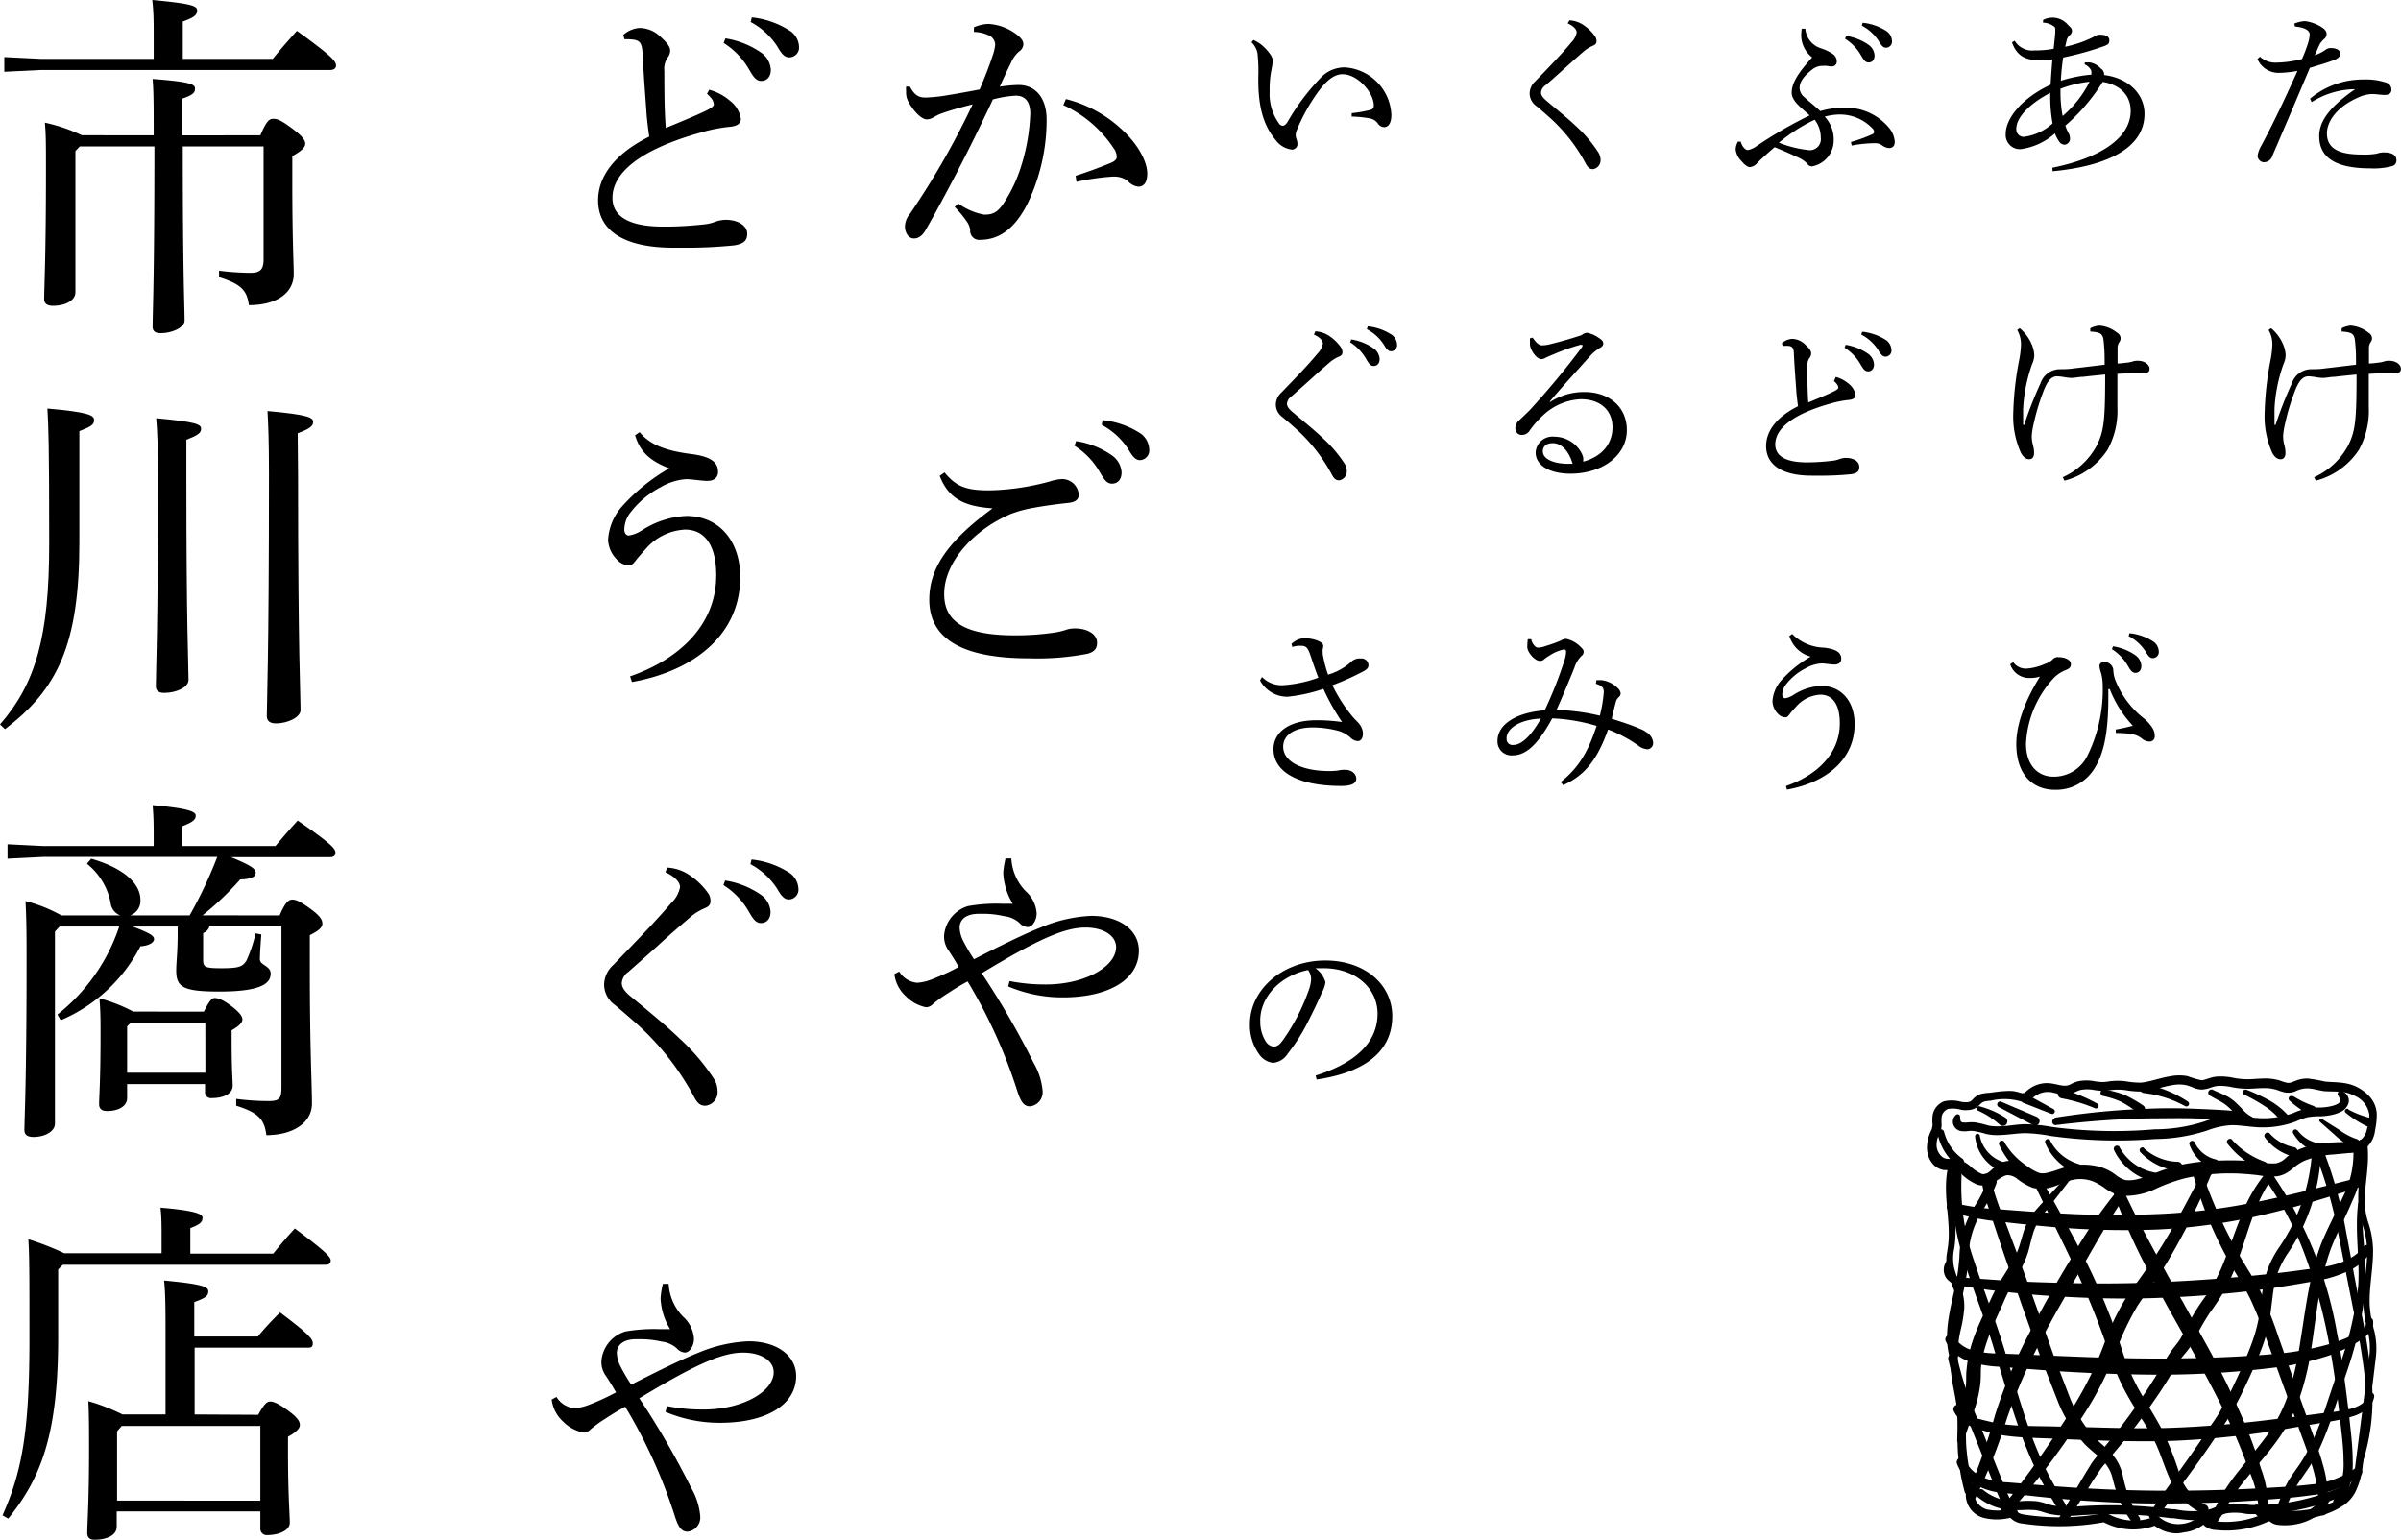 <svg xmlns="http://www.w3.org/2000/svg" width="267.44" height="171.55" viewBox="0 0 267.44 171.55"><title>sub_title_bk</title><g id="レイヤー_2" data-name="レイヤー 2"><g id="レイヤー_1-2" data-name="レイヤー 1"><path d="M258.93,120.5c1,.12,2.37,0,3.54.59a4.69,4.69,0,0,1,1.53,1.16,3.08,3.08,0,0,1,.74,1.85,8.6,8.6,0,0,1-.19,1.85,3.06,3.06,0,0,1-.89,1.85,3.45,3.45,0,0,1-2,.67l-1.72.16a10.74,10.74,0,0,0-3.15.66,4.94,4.94,0,0,0-1.28.8,6.53,6.53,0,0,1-.78.58,2.89,2.89,0,0,1-1.09.39,7,7,0,0,1-1.93-.09c-.56-.08-1.12-.13-1.68-.17a22.44,22.44,0,0,0-3.37,0,22.14,22.14,0,0,0-3.31.49,19.65,19.65,0,0,0-3.13,1.12,7.87,7.87,0,0,1-3.79.83,4.51,4.51,0,0,1-2-.87,6.83,6.83,0,0,0-1.28-.73,4,4,0,0,0-2.88,0c-.49.16-1,.41-1.65.61a3.85,3.85,0,0,1-2.19.1,6.55,6.55,0,0,1-1.74-1,1.77,1.77,0,0,0-1.07-.41c-.27,0-.61.19-1.15.56a3.49,3.49,0,0,1-1,.49,2,2,0,0,1-1.24,0,6,6,0,0,1-1.63-1.06,2.11,2.11,0,0,0-1.19-.57,7.12,7.12,0,0,1-.94,0,2.11,2.11,0,0,1-1.06-.54,2.77,2.77,0,0,1-.77-2,4.36,4.36,0,0,1,.47-1.86,1.66,1.66,0,0,0,.15-.66,5.09,5.09,0,0,1,0-.93,1.91,1.91,0,0,1,.4-1,2.07,2.07,0,0,1,.88-.66,3.83,3.83,0,0,1,1.93.06c.54.07,1,.08,1.24-.25a2.19,2.19,0,0,1,.86-.61,4.54,4.54,0,0,1,1-.15c.53-.06,1.14-.17,1.75-.19a5.24,5.24,0,0,1,.94,0,6.25,6.25,0,0,1,.89.22.81.81,0,0,0,.27,0,.26.26,0,0,0,.16-.08,4.17,4.17,0,0,1,.74-.57,3.36,3.36,0,0,1,1.93-.45c.67.06,1.22.27,1.69.28a1.28,1.28,0,0,0,.64-.13,4.61,4.61,0,0,1,.87-.36,4.76,4.76,0,0,1,1.9,0,6.74,6.74,0,0,0,.81.08,4.57,4.57,0,0,0,.8-.08,7.31,7.31,0,0,1,1.84,0,9.61,9.61,0,0,0,1.64.15c1-.08,2.13-.53,3.34-.72a5,5,0,0,1,1.91,0,10,10,0,0,0,1.53.45c.36,0,1-.34,1.64-.4a6.64,6.64,0,0,1,1.86.12,8.24,8.24,0,0,0,1.63.17c.55,0,1.12-.07,1.73-.08a5.63,5.63,0,0,1,1.89.23,6,6,0,0,0,.75.24,1.1,1.1,0,0,0,.59-.07c.24-.08.5-.21.85-.3a3.24,3.24,0,0,1,1-.09A17.61,17.61,0,0,1,258.93,120.5Zm-.15,1.06c-.65-.1-1.17-.27-1.67-.29a3,3,0,0,0-1.47.34,2.18,2.18,0,0,1-1.12.11,6.15,6.15,0,0,1-.9-.28,4.58,4.58,0,0,0-1.54-.2c-.55,0-1.13.07-1.74.07a9.26,9.26,0,0,1-1.81-.19A5.7,5.7,0,0,0,247,121a3.24,3.24,0,0,0-.74.18,3.39,3.39,0,0,1-1,.22,2.6,2.6,0,0,1-1-.23,4.87,4.87,0,0,0-.75-.26,4,4,0,0,0-1.54,0c-1.07.16-2.15.61-3.44.71a10.19,10.19,0,0,1-1.81-.16,6.35,6.35,0,0,0-1.61,0,5.43,5.43,0,0,1-.93.08,7.6,7.6,0,0,1-.92-.09,3.93,3.93,0,0,0-1.54,0,3.89,3.89,0,0,0-.73.31,2.23,2.23,0,0,1-1,.2c-.69,0-1.24-.26-1.72-.29a2.45,2.45,0,0,0-1.4.33,3.46,3.46,0,0,0-.63.49,1.18,1.18,0,0,1-.63.27,1.66,1.66,0,0,1-.59-.06,6.49,6.49,0,0,0-3.28-.06,4,4,0,0,0-.76.11,1.41,1.41,0,0,0-.52.4,2,2,0,0,1-.45.34,2,2,0,0,1-.55.17,3.15,3.15,0,0,1-1,0,3.3,3.3,0,0,0-1.49-.1,1.21,1.21,0,0,0-.48.38,1,1,0,0,0-.22.56,4.74,4.74,0,0,0,0,.8,2.46,2.46,0,0,1-.21,1,2.46,2.46,0,0,0-.34,1.47,1.75,1.75,0,0,0,.62,1.13c.33.24.51.24,1.26.22a3.3,3.3,0,0,1,1.9.85,4.36,4.36,0,0,0,1.25.83c.35.08.57,0,1-.38a9,9,0,0,1,.71-.6,2.48,2.48,0,0,1,1.14-.46,3.25,3.25,0,0,1,2.18.56,5.43,5.43,0,0,0,1.28.74c.66.25,1.65-.18,2.86-.57a7.21,7.21,0,0,1,3.94-.09,5.53,5.53,0,0,1,1.77.88,3,3,0,0,0,1.14.61,3.83,3.83,0,0,0,1.38-.12,11,11,0,0,0,1.53-.51,20.32,20.32,0,0,1,3.43-1.11,23.7,23.7,0,0,1,3.56-.41,31.88,31.88,0,0,1,3.56,0c.59,0,1.18.1,1.77.18a5.86,5.86,0,0,0,1.52.1,2.21,2.21,0,0,0,1.14-.65,5.92,5.92,0,0,1,1.66-1,10.82,10.82,0,0,1,3.63-.68c1.14-.1,2.48.09,3.06-.32a2.06,2.06,0,0,0,.64-1.19,5.31,5.31,0,0,0,.26-1.58,2.73,2.73,0,0,0-1.8-2.17C261.12,121.5,260.09,121.67,258.79,121.57Z"/><path d="M260.57,121.55a1.08,1.08,0,0,1,.91,1.63,1.64,1.64,0,0,1-.74.7,3.72,3.72,0,0,1-.78.29,6.79,6.79,0,0,1-1.54.21,7.48,7.48,0,0,0-1.35.1,7,7,0,0,0-1.28.45,10,10,0,0,1-1.46.44,10.57,10.57,0,0,1-3,.22c-1-.07-1.93-.24-2.82-.22a8.88,8.88,0,0,0-2.65.59,19.17,19.17,0,0,1-5.82.95,53.68,53.68,0,0,1-11.62-.34,17.69,17.69,0,0,0-2.78-.31c-.9,0-1.83.17-2.85.21a5.91,5.91,0,0,1-1.56-.12,10.74,10.74,0,0,0-1.36-.33,3,3,0,0,0-.62,0,2.94,2.94,0,0,1-.86,0,1.1,1.1,0,0,1-.84-.81,1,1,0,0,1,.33-1,.28.28,0,0,1,.45.23v.16a.62.62,0,0,0,.1.35.26.26,0,0,0,.18.11,2.4,2.4,0,0,0,.58,0,4,4,0,0,1,.82,0,11.17,11.17,0,0,1,1.44.34,4.89,4.89,0,0,0,1.3.09c.9,0,1.87-.23,2.9-.23a18.59,18.59,0,0,1,2.95.31,52.65,52.65,0,0,0,11.4.26,18.21,18.21,0,0,0,5.53-.87,9.9,9.9,0,0,1,3-.63c1,0,2,.17,2.92.24a9.52,9.52,0,0,0,2.72-.19,8.91,8.91,0,0,0,1.31-.38,7.78,7.78,0,0,1,1.44-.49,8.29,8.29,0,0,1,1.52-.11,5.67,5.67,0,0,0,1.31-.17c.42-.1.8-.28.87-.46s.05-.32-.15-.66l-.05-.09a.28.28,0,0,1,.09-.38Z"/><path d="M258.5,128.82a21.32,21.32,0,0,1-3.59,10.71,10.46,10.46,0,0,0-1.22,2.34,13.22,13.22,0,0,0-.55,2.61c-.12.91-.21,1.84-.38,2.8a17.51,17.51,0,0,1-.77,2.78c-.67,1.79-1.45,3.47-2.27,5.17-.42.84-.86,1.68-1.34,2.49s-1,1.56-1.56,2.35c-2.09,3.14-4.35,6.06-6.56,9.06a.5.5,0,0,1-.81-.59l3.23-4.55c1.1-1.51,2.14-3,3.17-4.56.5-.77,1.08-1.5,1.51-2.31s.88-1.61,1.28-2.43c.79-1.66,1.57-3.36,2.19-5.06a17.43,17.43,0,0,0,.73-2.59c.17-.88.26-1.79.39-2.73a14.36,14.36,0,0,1,.62-2.84,11.6,11.6,0,0,1,1.36-2.58,21.12,21.12,0,0,0,3.57-10.15.5.5,0,0,1,1,.06Z"/><path d="M253.33,131c-2.27,2.87-2.94,6.64-4.35,10.22a20.57,20.57,0,0,1-1.25,2.65,26.57,26.57,0,0,1-1.59,2.41,24.8,24.8,0,0,0-1.4,2.4c-.24.43-.42.79-.71,1.27s-.62.82-.9,1.17c-.51.64-1,1.54-1.48,2.32s-1,1.61-1.56,2.4c-1.07,1.58-2.2,3.12-3.42,4.6l-1.8,2.16c-.29.36-.61.71-.88,1.08l-.77,1.15-3,4.78a.5.5,0,0,1-.85-.52l2.89-4.89L233,163c.27-.4.6-.75.89-1.13l1.8-2.21c1.17-1.45,2.26-3,3.29-4.53q.77-1.17,1.5-2.37c.52-.8.89-1.61,1.54-2.46.3-.39.6-.74.81-1.08s.44-.81.66-1.21a25.45,25.45,0,0,1,1.43-2.51c.55-.81,1.11-1.52,1.55-2.3a19.15,19.15,0,0,0,1.19-2.46c.69-1.71,1.27-3.51,2-5.3a16.86,16.86,0,0,1,2.93-5,.5.5,0,0,1,.77.64Z"/><path d="M246.26,130.94a75,75,0,0,1-5,9.92c-1,1.59-2.08,3-3.11,4.54a29,29,0,0,0-2.33,4.85,40.11,40.11,0,0,1-2.35,5.09c-.91,1.64-1.95,3.18-3,4.71s-2.13,3-3.29,4.48q-.86,1.09-1.75,2.15l-.9,1.06-.46.53a1.13,1.13,0,0,1-.24.21.72.72,0,0,1-.56.1.59.59,0,0,1-.41-.8.64.64,0,0,1,.24-.31.54.54,0,0,1,.7.07.67.67,0,0,1,.09.13.5.5,0,1,1-.88.47.36.36,0,0,0,.07.09.44.44,0,0,0,.19.12.45.45,0,0,0,.4-.05.35.35,0,0,0,.14-.17.37.37,0,0,0,0-.27.45.45,0,0,0-.28-.27c-.31,0-.25.07-.22,0l.42-.53.84-1.08q.83-1.09,1.64-2.2c1.07-1.48,2.12-3,3.12-4.51s2-3.09,2.84-4.66a38.58,38.58,0,0,0,2.23-4.94,27.22,27.22,0,0,1,2.43-5.09c1.07-1.53,2.19-3,3.18-4.54,2-3,3.66-6.29,5.39-9.54a.5.5,0,0,1,.9.44Z"/><path d="M236.86,133.07c-1.79,2.58-3.32,5.33-4.91,8.08s-3.21,5.47-4.65,8.28a62.23,62.23,0,0,0-3.76,8.63A61.18,61.18,0,0,1,220,167a.5.5,0,0,1-.9-.45,69.49,69.49,0,0,0,3.13-8.91,55.75,55.75,0,0,1,3.7-8.9c1.46-2.85,3-5.63,4.67-8.36a53.38,53.38,0,0,1,5.42-7.93.5.5,0,0,1,.79.61Z"/><path d="M218,160.53a22,22,0,0,1,.63-4.1,17.08,17.08,0,0,0,.33-1.93c.09-.62,0-1.23.1-2,.27-3,1.65-5.51,2.79-7.95a18.94,18.94,0,0,1,1-1.88l1.09-1.74a9.81,9.81,0,0,0,.86-1.73c.22-.61.39-1.27.62-2a6.53,6.53,0,0,1,1-1.95c.45-.57.92-1.06,1.38-1.57l2.77-3a.24.24,0,0,1,.37.31l-2.51,3.25c-.42.54-.86,1.08-1.22,1.61a5.69,5.69,0,0,0-.79,1.71c-.19.62-.32,1.29-.53,2a11,11,0,0,1-.87,2l-1,1.79a17.51,17.51,0,0,0-.87,1.79c-1.12,2.5-2.34,4.94-2.51,7.48,0,.58,0,1.35-.13,2.08a13.57,13.57,0,0,1-.5,2.09c-.42,1.33-.92,2.56-1.32,3.86a.34.34,0,0,1-.66-.11Z"/><path d="M217.61,151.48a.5.5,0,0,1-.48-.37c-.58-2.25-.07-4.53.42-6.73.21-.93.43-1.9.55-2.83.06-.47.1-.95.15-1.42a11.06,11.06,0,0,1,1.87-6,13.35,13.35,0,0,0,1.26-2.59.5.5,0,1,1,1,.3A14.3,14.3,0,0,1,221,134.6a10.14,10.14,0,0,0-1.74,5.6c0,.49-.09,1-.15,1.47-.13,1-.35,2-.57,2.92-.49,2.18-1,4.25-.43,6.26a.5.5,0,0,1-.36.61Z"/><path d="M263.16,128.07a11.72,11.72,0,0,1-1.15,5.76c-.73,1.78-1.65,3.44-2.32,5.15-1.3,3.43-1.62,7.2-2.2,11a30.87,30.87,0,0,1-1.3,5.62,18.42,18.42,0,0,1-2.73,5.16c-1.15,1.55-2.44,2.94-3.59,4.4a22.82,22.82,0,0,0-1.59,2.25,17.17,17.17,0,0,1-1.53,2.49.5.5,0,0,1-.76-.66h0a17.72,17.72,0,0,0,1.33-2.38,20.7,20.7,0,0,1,1.61-2.42c1.17-1.52,2.43-2.92,3.52-4.42a17.11,17.11,0,0,0,2.49-4.84,36.12,36.12,0,0,0,1.24-5.41c.61-3.69,1-7.53,2.37-11.19.74-1.8,1.64-3.46,2.39-5.15a10.73,10.73,0,0,0,1.2-5.2h0a.5.5,0,0,1,1-.1Z"/><path d="M258.16,168.31c.38-3.2-1.1-6.29-2.19-9.44l-3.44-9.44a48.38,48.38,0,0,0-1.83-4.6c-.69-1.45-1.63-2.83-2.45-4.33a44.09,44.09,0,0,1-3.89-9.37.5.5,0,0,1,1-.3,51.73,51.73,0,0,0,4.06,9c.8,1.43,1.77,2.81,2.53,4.39a49.42,49.42,0,0,1,1.84,4.74l3.35,9.47c.54,1.58,1.16,3.13,1.61,4.8a12.77,12.77,0,0,1,.44,5.18.5.5,0,0,1-1-.13Z"/><path d="M253,130.66a44.59,44.59,0,0,1,7.3,17.78c.63,3.15,1,6.34,1.39,9.52.16,1.59.37,3.17.37,4.83a8.48,8.48,0,0,1-1.27,4.85.5.5,0,0,1-.82-.57,7.49,7.49,0,0,0,1.07-4.28c0-1.54-.23-3.13-.39-4.71-.36-3.16-.79-6.31-1.42-9.41a57.77,57.77,0,0,0-2.59-9.1,37,37,0,0,0-4.43-8.31.5.5,0,0,1,.81-.59Z"/><path d="M259,128.69a49.25,49.25,0,0,1,2.31,8.46l1.59,8.55a71.57,71.57,0,0,1,1.32,8.63,23.55,23.55,0,0,1-1.07,8.7.3.3,0,0,1-.58-.19,22.91,22.91,0,0,0,.94-8.47,71,71,0,0,0-1.4-8.52l-1.68-8.52a48.32,48.32,0,0,0-2.35-8.27.5.5,0,1,1,.93-.38Z"/><path d="M218.49,131a25,25,0,0,0,1.37,9.41c1,3.08,2.2,6.1,3.18,9.23s1.83,6.26,2.89,9.31a45.55,45.55,0,0,0,1.81,4.47c.67,1.46,1.53,2.82,2.34,4.22v0a.5.5,0,0,1-.86.5c-.83-1.41-1.71-2.8-2.41-4.3a46.62,46.62,0,0,1-1.87-4.56c-1.1-3.09-2-6.24-2.94-9.33s-2.18-6.1-3.15-9.25a26,26,0,0,1-1.37-9.8.5.5,0,0,1,1,.08Z"/><path d="M221.69,131.23a32,32,0,0,0,1.65,4.86c.61,1.64,1.24,3.28,1.83,4.93,1.21,3.29,2.37,6.59,3.54,9.89l1.86,4.86a14.5,14.5,0,0,0,2.61,4.26c.55.59,1.26,1.12,1.91,1.81a5.37,5.37,0,0,1,.87,1.19,6.34,6.34,0,0,1,.49,1.36,16.62,16.62,0,0,0,.69,2.46,10.84,10.84,0,0,0,1.17,2.21.5.5,0,0,1-.81.58,11.9,11.9,0,0,1-1.37-2.38,17.58,17.58,0,0,1-.82-2.56,4.2,4.2,0,0,0-1.13-2c-.56-.58-1.27-1.09-1.94-1.76a15.48,15.48,0,0,1-2.95-4.6l-1.93-4.94c-1.21-3.29-2.38-6.59-3.53-9.9-.59-1.65-1.14-3.31-1.7-5-.28-.83-.56-1.65-.82-2.5a13.52,13.52,0,0,1-.61-2.66.5.5,0,0,1,.45-.55A.51.51,0,0,1,221.69,131.23Z"/><path d="M227.57,131.76c1.72,3,3.38,6,4.89,9a71.59,71.59,0,0,1,3.88,9.57,24.27,24.27,0,0,0,1.94,4.58c.82,1.45,1.76,2.89,2.58,4.45a35.94,35.94,0,0,1,1.9,4.82,5.75,5.75,0,0,0,2.91,3.49h0a.5.5,0,0,1-.35.94,6.81,6.81,0,0,1-3.7-4c-.36-.81-.64-1.63-.94-2.41a17,17,0,0,0-1-2.24c-.8-1.45-1.79-2.84-2.65-4.37a25.8,25.8,0,0,1-2.1-4.82,88.83,88.83,0,0,0-3.78-9.42c-1.42-3.08-3-6.12-4.44-9.2a.5.5,0,0,1,.88-.47Z"/><path d="M236.07,131.62c1.38,3.08,2.95,6.07,4.58,9,.8,1.49,1.65,3,2.49,4.44l2.47,4.48a90.2,90.2,0,0,1,4.5,9.24q.5,1.19.93,2.41c.31.8.56,1.63.81,2.46a12.07,12.07,0,0,1,.74,5.25h0a.5.5,0,0,1-.56.44.51.51,0,0,1-.29-.14l-.67-.67a.5.5,0,1,1,.7-.71l.67.67-.85.3h0a11.67,11.67,0,0,0-1-4.74c-.57-1.58-1.16-3.15-1.86-4.68-1.38-3.07-3-6.06-4.6-9l-2.51-4.44c-.82-1.49-1.64-3-2.43-4.51a64.32,64.32,0,0,1-4.09-9.44.5.5,0,0,1,.93-.36Z"/><path d="M217.5,134a27.74,27.74,0,0,0,5.57.77c1.91.15,3.81.29,5.72.39a106.48,106.48,0,0,0,11.41.12,68.93,68.93,0,0,0,11.27-1.38c3.73-.74,7.43-1.73,11.15-2.65a.5.5,0,0,1,.27,1c-3.65,1.19-7.33,2.31-11.1,3.18A65,65,0,0,1,240.27,137a95.37,95.37,0,0,1-11.59-.28q-2.88-.25-5.75-.59a26,26,0,0,1-5.75-1.15.5.5,0,0,1,.31-.95Z"/><path d="M217.63,148.92a3.56,3.56,0,0,0,2.08,1.53,11,11,0,0,0,2.87.35l6.13.26c4.08.17,8.15.33,12.22.31s8.13-.14,12.18-.49a31.63,31.63,0,0,0,5.92-1,16.4,16.4,0,0,0,2.78-1,7.87,7.87,0,0,0,1.24-.72,1.12,1.12,0,0,0,.56-.93.36.36,0,0,1,.31-.4.37.37,0,0,1,.4.29,1.54,1.54,0,0,1-.16,1,2.7,2.7,0,0,1-.57.7,8.35,8.35,0,0,1-1.34.92,17.44,17.44,0,0,1-2.88,1.31,31.32,31.32,0,0,1-6.11,1.34,105.3,105.3,0,0,1-12.33.78c-4.12,0-8.22-.16-12.32-.43l-6.13-.47a12.13,12.13,0,0,1-3.18-.6,4.46,4.46,0,0,1-2.58-2.24.5.5,0,0,1,.89-.45Z"/><path d="M223.85,168.49a.5.5,0,0,1-.42-.23,14.14,14.14,0,0,1-1.15-2.39l-3-7.5a37.12,37.12,0,0,1-2.27-6.93.5.5,0,0,1,1-.19,36.41,36.41,0,0,0,2.22,6.75l3,7.5a13.41,13.41,0,0,0,1.06,2.23.5.5,0,0,1-.42.77Z"/><path d="M264.47,155.54a2.3,2.3,0,0,1-.89,1.5,4.89,4.89,0,0,1-1.45.75,20.27,20.27,0,0,1-3,.66c-2,.33-3.94.66-5.91,1a102.28,102.28,0,0,1-12,1.12c-4,.07-8-.08-12-.25-2-.11-4-.09-6-.38a13.7,13.7,0,0,1-1.53-.33c-.47-.13-1-.26-1.46-.42a6,6,0,0,1-1.48-.69,3.09,3.09,0,0,1-1.15-1.34.5.5,0,0,1,.91-.4,3,3,0,0,0,2.05,1.37c.45.13.93.23,1.42.35a12.45,12.45,0,0,0,1.4.24c1.9.21,3.92.17,5.9.23,4,.06,8,.27,11.91.16s7.9-.45,11.84-.94c2-.23,3.95-.48,5.92-.74a21.89,21.89,0,0,0,2.88-.46c.89-.24,1.75-.69,1.9-1.49a.36.36,0,0,1,.72.11Z"/><path d="M218.94,162.76a3.62,3.62,0,0,0,1.72,1.74,6.42,6.42,0,0,0,2.53.64c1.88.12,3.81.33,5.69.46,3.79.29,7.58.46,11.38.49s7.59-.06,11.39-.26c1.89-.11,3.81-.2,5.66-.42a9.92,9.92,0,0,0,5-1.8.5.5,0,0,1,.64.77,11,11,0,0,1-5.51,2.22c-1.94.28-3.83.4-5.74.55-3.82.28-7.65.38-11.48.37s-7.66-.24-11.47-.59c-1.92-.18-3.78-.42-5.7-.59s-4.23-1.11-5.06-3.23a.5.5,0,0,1,.93-.38Z"/><path d="M217.94,129.83a6.11,6.11,0,0,1-2.14-3.61.38.38,0,0,1,.73-.16,5.23,5.23,0,0,0,2,3,.5.5,0,1,1-.58.81Z"/><path d="M220.51,126.48a3.86,3.86,0,0,0,2.62,3,.5.5,0,0,1-.28,1l0,0h0a4.65,4.65,0,0,1-2.85-3.85.29.29,0,0,1,.26-.31A.29.29,0,0,1,220.51,126.48Z"/><path d="M223.24,127.24a8,8,0,0,0,2.12,2.38.5.5,0,0,1-.6.8l0,0a8.83,8.83,0,0,1-2.07-2.84.33.33,0,0,1,.59-.31Z"/><path d="M228.34,127.05a5.26,5.26,0,0,0,3.19,2.65.5.5,0,1,1-.27,1h0a6.06,6.06,0,0,1-3.44-3.34.31.31,0,0,1,.57-.26Z"/><path d="M236.07,127.79a5.6,5.6,0,0,0,3.91,2.85.5.5,0,1,1-.17,1h0a6.46,6.46,0,0,1-4.34-3.51.36.36,0,0,1,.64-.32Z"/><path d="M238.77,127.9a5.81,5.81,0,0,0,3.8,1.55.5.5,0,0,1,0,1h0a6.63,6.63,0,0,1-4.19-2.11.32.32,0,0,1,.45-.44Z"/><path d="M244.45,127.27a3.45,3.45,0,0,0,2.34,1.91.5.5,0,0,1-.22,1l-.05,0h0a4.26,4.26,0,0,1-2.64-2.65.31.31,0,0,1,.2-.4A.32.32,0,0,1,244.45,127.27Z"/><path d="M248.62,127a8.89,8.89,0,0,0,3.67,2.45.5.5,0,0,1-.33.94h0a9.73,9.73,0,0,1-3.83-2.94.34.34,0,0,1,.53-.44Z"/><path d="M252.82,126.3a4.89,4.89,0,0,0,2.7,1.52.5.5,0,0,1-.18,1h-.06a5.71,5.71,0,0,1-3-2.08.33.33,0,0,1,.07-.46A.33.33,0,0,1,252.82,126.3Z"/><path d="M255.9,125.92a3.84,3.84,0,0,0,2.5,1.5.5.5,0,1,1-.14,1h-.08a4.62,4.62,0,0,1-2.76-2.17.28.28,0,0,1,.47-.3Z"/><path d="M258.66,124.69l1.92,1.21a6.89,6.89,0,0,0,1.88,1,.5.5,0,0,1-.23,1l-.07,0h0a7.57,7.57,0,0,1-2-1.36L258.42,125a.2.2,0,0,1,.24-.33Z"/><path d="M261.58,123.63a11,11,0,0,0,2.68,1,.5.5,0,0,1-.24,1l-.08,0h0A11.75,11.75,0,0,1,261.3,124a.25.25,0,0,1,.28-.42Z"/><path d="M228.85,124.54a83.57,83.57,0,0,1,10.37-1c1.74-.08,3.48-.07,5.22,0s3.48.14,5.21.32a.5.5,0,0,1-.08,1c-1.72-.11-3.43-.2-5.15-.25s-3.44,0-5.16,0a102,102,0,0,0-10.3.75.38.38,0,0,1-.11-.74Z"/><path d="M220.51,123.27a10,10,0,0,1,2.85,1.25.5.5,0,1,1-.54.85l-.07-.05a9.24,9.24,0,0,0-2.42-1.57.26.26,0,0,1,.17-.49Z"/><path d="M222.86,122.74l4,1.7a.5.5,0,1,1-.39.92l0,0-3.82-2a.33.33,0,0,1,.29-.6Z"/><path d="M225.86,122l2.89,1.59a.29.29,0,0,1-.24.52l-3.07-1.2a.5.5,0,1,1,.36-.93Z"/><path d="M229.86,121.4a19,19,0,0,1,3.76,1.57.29.29,0,0,1-.25.52,18.2,18.2,0,0,0-3.74-1.12.5.5,0,1,1,.18-1Z"/><path d="M234.35,121.4a10.42,10.42,0,0,1,2.3.59,15.32,15.32,0,0,1,2.05,1.17.5.5,0,0,1-.52.86l0,0h0a14.71,14.71,0,0,0-1.85-1.23,9.71,9.71,0,0,0-2.09-.68.35.35,0,0,1-.26-.42A.35.35,0,0,1,234.35,121.4Z"/><path d="M238.94,120.8a13.14,13.14,0,0,1,4.75,1.93.3.3,0,0,1,.1.41.3.3,0,0,1-.39.11,12.34,12.34,0,0,0-4.59-1.46.5.5,0,1,1,.08-1h.05Z"/><path d="M246.45,121.41c.38.19.79.35,1.21.54a4.91,4.91,0,0,1,1.22.76,13.52,13.52,0,0,1,1,1,3.5,3.5,0,0,0,.93.72.5.5,0,0,1-.46.89h0a4.51,4.51,0,0,1-1.15-.94,12.78,12.78,0,0,0-.89-.94,5,5,0,0,0-1-.73c-.37-.21-.78-.41-1.18-.66a.34.34,0,0,1-.11-.47A.35.35,0,0,1,246.45,121.41Z"/><path d="M250.19,121.4a20.68,20.68,0,0,1,2.37,1.09,8.19,8.19,0,0,1,2.16,1.63.5.5,0,1,1-.74.67l0,0a7.33,7.33,0,0,0-1.8-1.59,20,20,0,0,0-2.19-1.23.29.29,0,0,1,.24-.54Z"/><path d="M255.39,122.1a10.33,10.33,0,0,0,2.26,1.11.5.5,0,0,1-.32,1l-.08,0a11.13,11.13,0,0,1-2.21-1.57.29.29,0,0,1,.35-.47Z"/><path d="M242.47,170.85A4.16,4.16,0,0,1,240,170a7.09,7.09,0,0,1-5.67-.39,27.77,27.77,0,0,1-9,.15,2.21,2.21,0,0,1-1.41-.65,6.12,6.12,0,0,1-3,0,2.66,2.66,0,0,1-1.92-3,.5.5,0,0,1,1,.27c-.21.75.5,1.55,1.26,1.79a5.91,5.91,0,0,0,2.9-.11.5.5,0,0,1,.58.35c0,.16.34.29.81.36a26.73,26.73,0,0,0,8.88-.18.51.51,0,0,1,.34.06,6,6,0,0,0,5.24.32.49.49,0,0,1,.53.09,3.21,3.21,0,0,0,2.52.73,3.25,3.25,0,0,0,2.15-1.11.93.93,0,0,1,.23-.28.5.5,0,0,1,.73.67l-.08.11a.35.35,0,0,0,.07.13,1.24,1.24,0,0,0,.66.2,10.24,10.24,0,0,0,6-1.18.5.5,0,0,1,.74.49.72.72,0,0,0,.26.09c1.7.21,3.91-.36,4.75-2.12a.5.5,0,1,1,.9.43c-1.06,2.21-3.75,2.94-5.78,2.68a1.58,1.58,0,0,1-.91-.43,11.24,11.24,0,0,1-6,1,2.06,2.06,0,0,1-1.23-.46l-.12-.13a4.41,4.41,0,0,1-2.18.86A4.82,4.82,0,0,1,242.47,170.85Z"/><path d="M244.51,169.38a18,18,0,0,1-2.39-.22l-.3,0a51.34,51.34,0,0,0-10.24-.32,11.87,11.87,0,0,1-3.23-.14c-.24-.06-.47-.13-.7-.2a5.3,5.3,0,0,0-.95-.24,11.57,11.57,0,0,0-1.58,0l-.39,0a6.47,6.47,0,0,1-4.43-1.46.5.5,0,0,1,.58-.81,5.55,5.55,0,0,0,3.79,1.27l.38,0a11.22,11.22,0,0,1,1.77,0,6.13,6.13,0,0,1,1.13.28c.21.07.41.13.63.18a11.05,11.05,0,0,0,2.94.12,52.27,52.27,0,0,1,10.44.32l.3,0a9.08,9.08,0,0,0,3.91,0c.21-.07.41-.15.61-.23a8.07,8.07,0,0,1,.86-.31,6.71,6.71,0,0,1,2.31,0c.31,0,.6.06.86.07a23.43,23.43,0,0,0,10-2.05.5.5,0,1,1,.38.93,24.47,24.47,0,0,1-10.36,2.13c-.28,0-.6,0-.93-.08a6,6,0,0,0-1.93,0,6.75,6.75,0,0,0-.75.27c-.22.09-.45.18-.67.25A6.33,6.33,0,0,1,244.51,169.38Z"/><path d="M218.89,166.41a22.58,22.58,0,0,1-.8-4.6c-.1-1.56,0-3.1-.1-4.57s-.56-3-.69-4.52a13.32,13.32,0,0,1,.3-4.67,13.89,13.89,0,0,0,.38-2.2,5.14,5.14,0,0,0-.33-2.11,19,19,0,0,1-.74-2.21,5.24,5.24,0,0,1-.11-1.23c0-.43.09-.78.14-1.17.5-2.95-.67-6,.07-9.21a.5.5,0,0,1,1,.22v0c-.9,2.77.18,5.92-.34,9a5,5,0,0,0,0,2.15,18.83,18.83,0,0,0,.73,2.12,5.89,5.89,0,0,1,.39,2.38,14.53,14.53,0,0,1-.38,2.32,12.5,12.5,0,0,0-.25,4.43c.14,1.51.54,2.93.73,4.52s0,3.1.17,4.58a21.62,21.62,0,0,0,.86,4.39.5.5,0,1,1-1,.29Z"/><path d="M263.68,127.37c.28,2.14-.21,4.14-.27,6.1a7.8,7.8,0,0,0,.42,2.86,10.28,10.28,0,0,1,.5,3.05c0,2.07-.45,4.05-.38,6a12.79,12.79,0,0,0,.51,2.89,8.47,8.47,0,0,1,.16,3.11l-1.45,12a8.5,8.5,0,0,1-.89,3,4.2,4.2,0,0,1-1.1,1.25,7.6,7.6,0,0,1-1.39.78,10.15,10.15,0,0,1-3,.82,7.23,7.23,0,0,1-3.22-.2.5.5,0,1,1,.32-.95h0a6.41,6.41,0,0,0,2.74.18,9.27,9.27,0,0,0,2.77-.7,4.06,4.06,0,0,0,2.14-1.64,7.38,7.38,0,0,0,.82-2.71l1.53-11.94a7.7,7.7,0,0,0-.13-2.87,13.46,13.46,0,0,1-.51-3c-.05-2.08.44-4.06.42-6a9.57,9.57,0,0,0-.5-2.87,13,13,0,0,1-.38-1.5,9.5,9.5,0,0,1-.11-1.57c0-2,.39-4.06,0-5.92h0a.5.5,0,0,1,1-.19Z"/><path d="M263.14,134.17c-.15,3.07.52,6.13.34,9.3a40.2,40.2,0,0,1-2,9.16L260,157.06a35.36,35.36,0,0,1-1.67,4.41,16.6,16.6,0,0,1-1.17,2.08c-.44.66-.9,1.28-1.29,1.91a11.94,11.94,0,0,0-1,2,5.46,5.46,0,0,1-.61,1.12,2.53,2.53,0,0,1-1.12.88h0a.5.5,0,1,1-.36-.93h0a2.43,2.43,0,0,0,1.17-1.46,12.86,12.86,0,0,1,1-2.16c.43-.69.9-1.31,1.32-1.94a17.19,17.19,0,0,0,1.13-2,34.48,34.48,0,0,0,1.68-4.27l1.48-4.41a39.51,39.51,0,0,0,2.11-8.95c.21-3-.41-6.15,0-9.29a.19.19,0,0,1,.37,0Z"/><path d="M217.41,140.87a.94.94,0,0,0,.08,1.05,1.53,1.53,0,0,0,1.1.43l3.05.22c2,.14,4.08.27,6.12.32,4.08.14,8.17.17,12.24,0s8.15-.45,12.21-.88c2-.2,4.06-.48,6.07-.76s3.93-.89,5-2.34h0a.5.5,0,0,1,.82.57,6,6,0,0,1-2.56,2.15,13.31,13.31,0,0,1-3.08,1c-2,.37-4.07.71-6.12,1-4.09.55-8.22.86-12.34,1s-8.26,0-12.38-.29c-2.06-.15-4.11-.37-6.16-.62l-3.07-.45a2.28,2.28,0,0,1-1.6-.86,1.66,1.66,0,0,1,0-1.85h0a.33.33,0,0,1,.55.35Z"/><path d="M255.55,2.64a3.53,3.53,0,0,1,1.2-.28,4.39,4.39,0,0,1,1.76.62c.5.28.64.56.64.82a.68.68,0,0,1-.24.52,2.62,2.62,0,0,0-.52.6c-.18.4-.32.72-.56,1.24a4.64,4.64,0,0,0,1.22-.62.89.89,0,0,1,.6-.18c.6,0,1,.22,1,.6s-.18.56-.9.82-1.4.46-2.46.78c-1.56,3.68-2.86,6.76-4.16,9.76a1,1,0,0,1-1,.76.74.74,0,0,1-.66-.74,3.17,3.17,0,0,1,.44-1.16c1.4-2.62,2.68-5.34,4-8.28a11.9,11.9,0,0,1-2.16.22,2.56,2.56,0,0,1-2.3-1.54l.28-.26a2.53,2.53,0,0,0,1.8.66,12.28,12.28,0,0,0,2.88-.4,15.71,15.71,0,0,0,.66-1.72,4.14,4.14,0,0,0,.2-1c0-.5-.6-.8-1.64-.9ZM257.31,11a9.16,9.16,0,0,1,6-2.14,7,7,0,0,1,2.46.34.8.8,0,0,1,.6.82c0,.36-.26.56-.76.56-.34,0-1-.1-1.36-.1a3.72,3.72,0,0,0-1.56.38c-2.32,1-3.5,2.62-3.5,4,0,1.7,1.34,2.36,3.88,2.36a7.79,7.79,0,0,0,1.66-.1,2.73,2.73,0,0,1,.74-.14c1.08,0,1.46.36,1.46.88a.64.64,0,0,1-.44.64,7.87,7.87,0,0,1-2.46.26c-4,0-5.7-1.28-5.7-3.6,0-1.6,1.08-3.2,4-5.22a9.14,9.14,0,0,0-4.84,1.44Z"/><path d="M257.77,53.17a8,8,0,0,0,3.88-3.72c.7-1.52.84-2.64.84-7.72-.82.08-1.64.16-2.48.26-.46,0-.9.12-1.28.12a6.28,6.28,0,0,1-.86-.1,6,6,0,0,0-.72-.08c-.52,0-.94.3-1.38,1.28a24,24,0,0,0-1.22,3.9,8.39,8.39,0,0,0-.24,1.46,4,4,0,0,0,.16,1.12,3.07,3.07,0,0,1,.1.78c0,.44-.2.7-.54.7s-.64-.2-.92-.7a9.85,9.85,0,0,1-.86-4.44,35.11,35.11,0,0,1,.66-5.92,10.41,10.41,0,0,0,.2-1.68,3.15,3.15,0,0,0-.42-1.66l.28-.2a4.71,4.71,0,0,1,1.3,1.72,3.43,3.43,0,0,1,.32,1.24,2.33,2.33,0,0,1-.18.9,7.58,7.58,0,0,0-.28.8,17.27,17.27,0,0,0-.78,4.32V46c0,.44,0,.92,0,1.34l.12,0a43.34,43.34,0,0,1,1.82-4.64,2.29,2.29,0,0,1,2.08-1.56c.52,0,1,0,1.66-.1,1.12-.12,2.18-.26,3.4-.4,0-.78,0-1.36-.06-2.08s-.08-1-.26-1.24-.6-.34-1.28-.38v-.36a2.66,2.66,0,0,1,1-.3,3.65,3.65,0,0,1,2,.8.72.72,0,0,1,.38.62.74.74,0,0,1-.16.44,1.17,1.17,0,0,0-.18.58c0,.56,0,1.2,0,1.78.36,0,.76-.06,1.1-.1a3,3,0,0,0,.58-.12,1.66,1.66,0,0,1,.62-.08c.64,0,1.26.38,1.26.9,0,.36-.18.5-1,.5h-.58c-.48,0-1.16,0-2,.06,0,1.42,0,2.4,0,3.7a9,9,0,0,1-1.1,4.76,8.22,8.22,0,0,1-4.8,3.44Z"/><path d="M228.61,18.69c5.4-1.1,8.72-3.34,8.72-6.34,0-1.78-1.26-2.94-3.12-3.22A21.21,21.21,0,0,1,230.05,14a4.94,4.94,0,0,0,.42.94,1.3,1.3,0,0,1,.1.5.65.65,0,0,1-.6.68.71.71,0,0,1-.6-.34,3.93,3.93,0,0,1-.48-.92,7.15,7.15,0,0,1-3.8,1.76,1.58,1.58,0,0,1-1.68-1.7c0-1.8,1.92-4.06,5-5.48.06-1.1.12-1.82.2-2.82a12,12,0,0,1-1.34.1c-1.48,0-2.58-.34-3.16-2l.3-.18a2.26,2.26,0,0,0,2.18,1.08h.24a11.64,11.64,0,0,0,1.92-.18c.08-.78.14-1.26.18-1.82V3.41c0-.26,0-.38-.18-.48a2,2,0,0,0-1.18-.4v-.3a2.25,2.25,0,0,1,2.82.6c.34.28.4.44.4.62a.62.62,0,0,1-.26.48,1.1,1.1,0,0,0-.32.52l-.18.76a12.7,12.7,0,0,0,3.22-1.12,1.07,1.07,0,0,1,.7-.22c.66,0,1,.24,1,.6s-.1.48-.5.64a34.1,34.1,0,0,1-4.64,1.3A26.08,26.08,0,0,0,229.55,9a15.69,15.69,0,0,1,3.4-.68,1.8,1.8,0,0,0,0-.28.47.47,0,0,0-.1-.32,1.35,1.35,0,0,0-.64-.54l0-.22h.18a2.44,2.44,0,0,1,.42,0,2.28,2.28,0,0,1,1.22.7.73.73,0,0,1,.34.58v.12c2.82.36,4.5,2.2,4.5,4.32,0,4.12-4.82,5.9-10.24,6.4Zm-.24-8v-.34c-2.48,1.3-3.78,2.82-3.78,4a.83.83,0,0,0,.82.9,5.78,5.78,0,0,0,3.22-1.5A16.79,16.79,0,0,1,228.37,10.71Zm1.14-.82c0,.2,0,.4,0,.58a14.13,14.13,0,0,0,.24,2.48,12.22,12.22,0,0,0,3-3.82A12.36,12.36,0,0,0,229.51,9.89Z"/><path d="M229.77,53.17a8,8,0,0,0,3.88-3.72c.7-1.52.84-2.64.84-7.72-.82.08-1.64.16-2.48.26-.46,0-.9.12-1.28.12a6.28,6.28,0,0,1-.86-.1,6,6,0,0,0-.72-.08c-.52,0-.94.3-1.38,1.28a24,24,0,0,0-1.22,3.9,8.39,8.39,0,0,0-.24,1.46,4,4,0,0,0,.16,1.12,3.07,3.07,0,0,1,.1.78c0,.44-.2.7-.54.7s-.64-.2-.92-.7a9.85,9.85,0,0,1-.86-4.44,35.11,35.11,0,0,1,.66-5.92,10.41,10.41,0,0,0,.2-1.68,3.15,3.15,0,0,0-.42-1.66l.28-.2a4.71,4.71,0,0,1,1.3,1.72,3.43,3.43,0,0,1,.32,1.24,2.33,2.33,0,0,1-.18.9,7.58,7.58,0,0,0-.28.8,17.27,17.27,0,0,0-.78,4.32V46c0,.44,0,.92,0,1.34l.12,0a43.34,43.34,0,0,1,1.82-4.64,2.29,2.29,0,0,1,2.08-1.56c.52,0,1,0,1.66-.1,1.12-.12,2.18-.26,3.4-.4,0-.78,0-1.36-.06-2.08s-.08-1-.26-1.24-.6-.34-1.28-.38v-.36a2.66,2.66,0,0,1,1-.3,3.65,3.65,0,0,1,2,.8.72.72,0,0,1,.38.62.74.74,0,0,1-.16.44,1.17,1.17,0,0,0-.18.58c0,.56,0,1.2,0,1.78.36,0,.76-.06,1.1-.1a3,3,0,0,0,.58-.12,1.66,1.66,0,0,1,.62-.08c.64,0,1.26.38,1.26.9,0,.36-.18.5-1,.5h-.58c-.48,0-1.16,0-2,.06,0,1.42,0,2.4,0,3.7a9,9,0,0,1-1.1,4.76,8.22,8.22,0,0,1-4.8,3.44Z"/><path d="M234.84,76.79v.9c0,4.06-.52,6.42-1.68,8.14A5,5,0,0,1,228.91,88c-2.62,0-4.32-1.84-4.32-5.1,0-2,.8-4.56,2.64-7.52a3.52,3.52,0,0,1-1,.16h-.14A2.2,2.2,0,0,1,223.91,74l.34-.22a1.71,1.71,0,0,0,1.44.72,6.15,6.15,0,0,0,2.08-.52,2.14,2.14,0,0,0,.92-.56.73.73,0,0,1,.58-.2c.82,0,1.4.34,1.4.76s-.22.54-.72.74a3.77,3.77,0,0,0-1.28.92,11.59,11.59,0,0,0-3,7.22c0,2.4,1.32,3.68,3.08,3.68a4.17,4.17,0,0,0,3.8-2.42,16.63,16.63,0,0,0,1.66-7.92,4.82,4.82,0,0,0-.22-1.34,3,3,0,0,1-.14-.66c0-.24.2-.44.54-.44a1,1,0,0,1,1,.82,3.94,3.94,0,0,0,.18,1.06,10.08,10.08,0,0,0,3.1,4.3,4.47,4.47,0,0,1,1.1,1.2,1.61,1.61,0,0,1,.24.9.55.55,0,0,1-.54.58,1.29,1.29,0,0,1-.88-.32c-.56-.44-1.06-.6-2.92-.64l0-.38a19.39,19.39,0,0,0,1.9-.42,12.67,12.67,0,0,1-2.58-4.1Zm.52-4.78a6,6,0,0,1,2.5,1,1.56,1.56,0,0,1,.66,1.18c0,.5-.28.78-.66.78s-.56-.3-.9-.88a5.3,5.3,0,0,0-1.72-1.76Zm1.84-1.46a6,6,0,0,1,2.54.86,1.41,1.41,0,0,1,.72,1.16.68.68,0,0,1-.66.76c-.24,0-.46-.12-.8-.72a5,5,0,0,0-1.9-1.74Z"/><path d="M201.09,3.2a2.49,2.49,0,0,0,1.72,2.18,5.07,5.07,0,0,1,1.4.68,1,1,0,0,1,.38.78.53.53,0,0,1-.52.56,2.52,2.52,0,0,1-.56-.06,3.67,3.67,0,0,0-.46,0h-.16a1.8,1.8,0,0,0-1,.38c-1.06.82-1.44,1.46-1.44,2.1a1.37,1.37,0,0,0,.52,1c.6.56,1.2,1,1.78,1.56a9.42,9.42,0,0,1,2.62-.38,6.24,6.24,0,0,1,5.12,2.34,2.69,2.69,0,0,1,.56,1.46c0,.42-.2.7-.64.7a1.47,1.47,0,0,1-.74-.28,1.31,1.31,0,0,0-.88-.26h-.16a14.26,14.26,0,0,0-2.38.26l-.08-.4a15.79,15.79,0,0,0,2.42-.88.29.29,0,0,0,.16-.26.48.48,0,0,0-.12-.3,5,5,0,0,0-3.6-1.62,6.31,6.31,0,0,0-1.78.24,3.7,3.7,0,0,1,1,2.64,2.94,2.94,0,0,1-2.42,2.9.69.69,0,0,1-.56-.34,3.36,3.36,0,0,0-1.08-.7c-.9-.42-1.68-.76-2.52-1.1-1,.86-1.6,1.42-1.94,1.76a1.16,1.16,0,0,1-.82.46c-.26,0-.58-.26-.9-.64a2.18,2.18,0,0,1-.68-1.32,1.78,1.78,0,0,1,.26-.88h.3c.2.64.54.94.8.94a2.41,2.41,0,0,0,1-.46,47.55,47.55,0,0,1,5.88-3.4c-.28-.26-.52-.46-.92-.82s-1.08-1-1.08-1.7c0-1.12.76-2.26,2.28-3.94A3.16,3.16,0,0,1,200.63,4a5.6,5.6,0,0,1,.06-.8Zm-2.94,12.7a12.35,12.35,0,0,0,3.46.84,1.23,1.23,0,0,0,1.2-1.4,3.26,3.26,0,0,0-.68-2A18.48,18.48,0,0,0,198.15,15.9ZM205.64,4a6,6,0,0,1,2.5,1,1.56,1.56,0,0,1,.66,1.18c0,.5-.28.78-.66.78s-.56-.3-.9-.88a5.32,5.32,0,0,0-1.72-1.76Zm1.84-1.46a6,6,0,0,1,2.54.86,1.41,1.41,0,0,1,.72,1.16.68.68,0,0,1-.66.76c-.24,0-.46-.12-.8-.72a5,5,0,0,0-1.9-1.74Z"/><path d="M204.48,42a3.72,3.72,0,0,1,1.44.76,2,2,0,0,1,.76,1.24c0,.3-.18.5-.72.56a11.25,11.25,0,0,0-2.12.42c-4.2,1.18-6.1,2.8-6.1,4.54,0,1.32,1.2,2,3.54,2a25,25,0,0,0,2.82-.18,2.92,2.92,0,0,0,.82-.2,2.38,2.38,0,0,1,.66-.12c1,0,1.52.46,1.52,1s-.26.72-.92.82a32.75,32.75,0,0,1-3.68.16h-.7c-3.3,0-5.08-1.2-5.08-3.3,0-1.64,1.12-3.22,3.56-4.44-.06-.36-.12-.88-.18-1.46-.06-1-.18-2.32-.28-4.26,0-.8-.2-.94-.58-1a3.8,3.8,0,0,0-.48,0h-.2l-.08-.3a1.88,1.88,0,0,1,1.14-.48,2.1,2.1,0,0,1,1.46.64c.54.48.66.74.66,1a.83.83,0,0,1-.2.5,1.43,1.43,0,0,0-.22.94c0,1.24,0,2.7.1,4,1.12-.46,2-.82,2.66-1.14.46-.22.68-.36.68-.5a.74.74,0,0,0-.14-.38,2.56,2.56,0,0,0-.34-.36Zm1.1-3.58a6,6,0,0,1,2.5,1,1.56,1.56,0,0,1,.66,1.18c0,.5-.28.78-.66.78s-.56-.3-.9-.88a5.31,5.31,0,0,0-1.72-1.76Zm1.84-1.46a6,6,0,0,1,2.54.86,1.41,1.41,0,0,1,.72,1.16.68.68,0,0,1-.66.76c-.24,0-.46-.12-.8-.72a5,5,0,0,0-1.9-1.74Z"/><path d="M198.93,87.58c3.36-1.16,6-3.54,6-7,0-2.2-.88-3.18-2.16-3.18a3.86,3.86,0,0,0-2.66,1.28c-.32.36-.56.6-.76.88s-.3.36-.48.36a1.18,1.18,0,0,1-.84-.4,2.08,2.08,0,0,1-.6-1.36,3.86,3.86,0,0,1,.9-2.26,13.19,13.19,0,0,1,3.36-2.74,3.37,3.37,0,0,1-2.38-2.3l.32-.22a5.15,5.15,0,0,0,3.54,1.52c1.32.16,1.92.52,1.92,1.24,0,.4-.28.64-.74.64s-1-.12-1.5-.12a4.06,4.06,0,0,0-1.76.56A6.36,6.36,0,0,0,199,76.18a2,2,0,0,0-.48,1.2c0,.26.14.42.32.42a2.39,2.39,0,0,0,.94-.38,6.21,6.21,0,0,1,3.06-1c2.26,0,3.74,1.72,3.74,4.26,0,4-3.24,6.54-7.54,7.3Z"/><path d="M174.81,2.27a3.06,3.06,0,0,1,1.7.62,4.77,4.77,0,0,1,1.18,1.2.94.94,0,0,1,.14.5c0,.26-.12.4-.48.54a4.23,4.23,0,0,0-.8.48c-.82.7-1.46,1.28-2.26,2S172.75,9,172.11,9.53a1.06,1.06,0,0,0-.46.78c0,.32.22.6.7,1,1.18,1,2.36,1.94,3.36,2.9A14.57,14.57,0,0,1,178,16.93a1.55,1.55,0,0,1,.28.86,1,1,0,0,1-.84,1.06c-.32,0-.54-.12-.8-.6a18.63,18.63,0,0,0-3.86-5c-.58-.52-1.12-1-1.66-1.44a1.76,1.76,0,0,1-.74-1.38,1.87,1.87,0,0,1,.64-1.38c1.46-1.52,2.92-3,4-4.32a2.06,2.06,0,0,0,.6-1.12c0-.26-.24-.66-1-1Z"/><path d="M172.65,44.8a6.94,6.94,0,0,1,3.84-1.12c2.76,0,4.72,1.68,4.72,4.24,0,2.78-2.64,4.84-6.26,4.86-2.28,0-3.9-.88-3.9-2.38a1.88,1.88,0,0,1,2.1-1.74,3.45,3.45,0,0,1,3,1.8,2.26,2.26,0,0,1,.2.54,1.25,1.25,0,0,1,0,.26.56.56,0,0,1,0,.18c2.18-.6,3.26-2.06,3.26-3.84s-1.24-3.12-3.54-3.12a6.56,6.56,0,0,0-4.26,1.86A10.17,10.17,0,0,0,170.37,48a1,1,0,0,1-.86.46.7.7,0,0,1-.72-.72,1.16,1.16,0,0,1,.44-.92c.32-.3.78-.74,1.18-1.14a88.32,88.32,0,0,0,5.8-7,.32.32,0,0,0,.06-.16c0-.06,0-.1-.12-.1l-.12,0A22.84,22.84,0,0,0,173,39.5c-.46.18-.66.28-.8.34a1,1,0,0,1-.52.18c-.5,0-1.18-.94-1.26-1.56a2.89,2.89,0,0,1,0-.4,2.11,2.11,0,0,1,0-.36l.3-.08c.4.62.76.86,1,.86a4,4,0,0,0,1-.14c1.12-.28,2.2-.58,3.46-1a1,1,0,0,1,.62-.26,3.37,3.37,0,0,1,1.24.54c.38.24.54.4.54.64s-.1.34-.42.54a4.5,4.5,0,0,0-1,.82c-1.66,1.86-3,3.3-4.54,5.12Zm.3,4.58c-.66,0-1.1.32-1.1.92,0,.8,1.1,1.38,2.88,1.38l.44,0C174.79,50.36,174,49.4,173,49.38Z"/><path d="M177.82,75.78c.2,0,.4,0,.54,0a3,3,0,0,1,1.82.88.89.89,0,0,1,.34.62.58.58,0,0,1-.22.4,1.11,1.11,0,0,0-.34.62c-.14.5-.28,1.12-.44,1.78,1,.32,2.12.68,2.72.94l.72.3a3.09,3.09,0,0,1,.42.26,1.49,1.49,0,0,1,.76,1.2.7.7,0,0,1-.56.7h-.06a1.8,1.8,0,0,1-1-.38,14.88,14.88,0,0,0-3.4-1.82c-1.18,3.3-2.54,5.1-5,6.2l-.28-.34c1.9-1.52,3-3.2,4-6.26a20,20,0,0,0-4.94-.84c-1.6,2.92-2.92,4.12-4.4,4.12a1.55,1.55,0,0,1-1.7-1.6c0-1.74,1.86-3.14,5.26-3.42a45.12,45.12,0,0,0,2.2-5.56,3.56,3.56,0,0,0,.18-.94c0-.2-.06-.28-.24-.28a4.6,4.6,0,0,0-1.66.72,2.62,2.62,0,0,0-.54.38.69.69,0,0,1-.48.18c-.54,0-1.36-.9-1.4-1.52a5.34,5.34,0,0,1,.06-.9l.38,0a1.45,1.45,0,0,0,.36.72.58.58,0,0,0,.4.22,2.59,2.59,0,0,0,.84-.18,16.52,16.52,0,0,0,1.64-.58,1.33,1.33,0,0,1,.66-.22,3.23,3.23,0,0,1,1.62.92c.26.24.32.38.32.52a.59.59,0,0,1-.26.48,3.11,3.11,0,0,0-.76,1.26c-.68,1.7-1.32,3.2-2,4.74a23.7,23.7,0,0,1,4.82.64,14.73,14.73,0,0,0,.44-2.64c0-.52-.24-.7-.88-.92Zm-10,6.5a.65.65,0,0,0,.74.72c.84,0,1.88-.82,3.08-2.94C169.19,80.18,167.81,81.2,167.81,82.28Z"/><path d="M150.56,12.61a14.21,14.21,0,0,0,2.06-.36.46.46,0,0,0,.4-.5c0-1.44-1.8-3.48-3.48-3.48-1,0-1.92.84-2.8,2.08a20.76,20.76,0,0,0-2.28,4.12,1.52,1.52,0,0,0-.14.62,1.78,1.78,0,0,0,.08.38,1.68,1.68,0,0,1,.12.6.62.62,0,0,1-.62.6h0a2.6,2.6,0,0,1-1.8-1.06c-1.36-1.6-2-3.76-1.94-7.12a17.71,17.71,0,0,0-.1-2.6,2.38,2.38,0,0,0-.66-1.18l.22-.26a5.39,5.39,0,0,1,.84.5,5.68,5.68,0,0,1,1,1.06,1.56,1.56,0,0,1,.32.76,10.71,10.71,0,0,1-.18,1.12,11.11,11.11,0,0,0-.18,2.06v.28a5.61,5.61,0,0,0,1.08,3.58.51.51,0,0,0,.38.2c.16,0,.3-.08.52-.4a25.08,25.08,0,0,1,3.86-5.1,3.65,3.65,0,0,1,2.54-1,5.54,5.54,0,0,1,5.18,5.28c0,.92-.32,1.38-.82,1.38a.9.9,0,0,1-.72-.46,1.42,1.42,0,0,0-.88-.52,12.85,12.85,0,0,0-2-.2Z"/><path d="M146.51,36.92a3.07,3.07,0,0,1,1.7.62,4.8,4.8,0,0,1,1.18,1.2,1,1,0,0,1,.14.5c0,.26-.12.4-.48.54a4.27,4.27,0,0,0-.8.48c-.82.7-1.46,1.28-2.26,2s-1.54,1.38-2.18,1.94a1.06,1.06,0,0,0-.46.78c0,.32.22.6.7,1,1.18,1,2.36,1.94,3.36,2.9a14.57,14.57,0,0,1,2.32,2.72,1.55,1.55,0,0,1,.28.86,1,1,0,0,1-.84,1.06c-.32,0-.54-.12-.8-.6a18.66,18.66,0,0,0-3.86-5c-.58-.52-1.12-1-1.66-1.44a1.75,1.75,0,0,1-.74-1.38,1.86,1.86,0,0,1,.64-1.38c1.46-1.52,2.92-3,4-4.32a2.06,2.06,0,0,0,.6-1.12c0-.26-.24-.66-1-1Zm4,.9a6,6,0,0,1,2.5,1,1.57,1.57,0,0,1,.66,1.18c0,.5-.28.78-.66.78s-.56-.3-.9-.88a5.3,5.3,0,0,0-1.72-1.76Zm1.84-1.46a6,6,0,0,1,2.54.86,1.41,1.41,0,0,1,.72,1.16.68.68,0,0,1-.66.76c-.24,0-.46-.12-.8-.72a5,5,0,0,0-1.9-1.74Z"/><path d="M140.57,75.43a3.08,3.08,0,0,0,2.28.92,14.38,14.38,0,0,0,4-.84c-.28-.7-.6-1.64-.86-2.42-.34-1-.52-1.12-1.1-1.14h-.12a2.51,2.51,0,0,0-.82.14l-.1-.34a2.17,2.17,0,0,1,1.42-.64c1,0,2.12.38,2.12.84a1.12,1.12,0,0,1-.06.4.76.76,0,0,0,0,.24c0,.18,0,.38.06.58a13,13,0,0,0,.54,2,6.69,6.69,0,0,0,2.5-1.36,1.36,1.36,0,0,1,1.14-.44.77.77,0,0,1,.86.74c0,.3-.18.46-.48.64a28,28,0,0,1-3.54,1.6,16.87,16.87,0,0,0,2.3,3.56c.3.34.58.58.72.78a1.76,1.76,0,0,1,.38,1.08c0,.48-.24.8-.56.8a1.22,1.22,0,0,1-.82-.38,3.31,3.31,0,0,0-1.44-.78,11.44,11.44,0,0,0-2.76-.36c-2.08,0-3.3.86-3.3,2.14,0,1.68,2.1,2.72,5.12,2.72a7.35,7.35,0,0,0,1-.06,3,3,0,0,1,.76-.08c.82,0,1.26.5,1.26,1s-.5.8-1.66.8c-5.06,0-7.56-1.7-7.56-4.1,0-1.88,1.74-3.22,4.78-3.22a19.32,19.32,0,0,1,2.86.2,24.15,24.15,0,0,1-2.08-3.7,17.62,17.62,0,0,1-4,.88,3.45,3.45,0,0,1-3.06-1.82Z"/><path d="M146.54,119.84c4.36-1.36,6.9-3.64,6.9-6.9,0-2.78-2.38-5-5.88-5.06h-.28c-.26,0-.5,0-.76,0a2.82,2.82,0,0,1,1.12,1.56,3.46,3.46,0,0,1-.42,1.2c-.28.64-.9,2-1.64,3.42a20,20,0,0,1-2.16,3.36,2.12,2.12,0,0,1-1.62,1,2.22,2.22,0,0,1-1.58-1,5.49,5.49,0,0,1-1-3.3c0-3.88,3.68-7.1,8.4-7.1,4.48,0,7.46,2.74,7.46,6.2,0,4.36-3.74,6.38-8.42,7.06Zm-6.16-6.1a4.08,4.08,0,0,0,.66,2.38,1.23,1.23,0,0,0,.84.5c.3,0,.62-.16,1-.7a22.21,22.21,0,0,0,2.84-5.44,4.32,4.32,0,0,0,.32-1.4,1.69,1.69,0,0,0-.34-1C142.67,108.7,140.37,111,140.37,113.74Z"/><path d="M106.72,22.66a7.16,7.16,0,0,0,2.88,1.25h.13c1.06,0,1.54-.45,2.18-1.44a16.29,16.29,0,0,0,1.79-3.81,22.21,22.21,0,0,0,1.06-6c0-1.54-.77-2-1.6-2a12.45,12.45,0,0,0-2.56.42c-2.82,6-5.47,11-7.46,14.49-.42.74-.86,1-1.34,1-.64,0-1-.7-1-1.34a2.22,2.22,0,0,1,.54-1.38,89.35,89.35,0,0,0,7-12.22c-1.38.35-2.53.67-3.68,1.09-.35.16-.61.32-.8.42a1.36,1.36,0,0,1-.64.16c-.51,0-1.34-.74-2-1.89a2.2,2.2,0,0,1-.29-1.22,3.78,3.78,0,0,1,0-.54l.42,0c.54,1,1,1.22,1.76,1.22a17.59,17.59,0,0,0,1.82-.16c1.41-.22,2.85-.48,4.19-.74.67-1.57,1.09-2.69,1.44-3.74a5.22,5.22,0,0,0,.29-1.22,1.14,1.14,0,0,0-.58-1,4,4,0,0,0-1.79-.45l0-.51a4.2,4.2,0,0,1,1.63-.38,5.73,5.73,0,0,1,3.14,1.18c.54.42.74.74.74,1.09a1,1,0,0,1-.48.8A3.44,3.44,0,0,0,112.61,7c-.45.9-.77,1.6-1.25,2.66a15.6,15.6,0,0,1,2.08-.19c1.86,0,3.14,1.38,3.14,3.87a21.51,21.51,0,0,1-2.08,9.25c-1.41,2.85-3.17,4.13-5.31,4.13a1,1,0,0,1-1.12-1.09,2.12,2.12,0,0,0-.42-1,10.91,10.91,0,0,0-1.31-1.57Zm13.09-3.07c1.79-.58,3-1.06,4-1.47.35-.16.58-.38.58-.61a1.59,1.59,0,0,0-.35-1,13.45,13.45,0,0,0-5.6-4.8l.29-.67a14.14,14.14,0,0,1,6.4,3.55c1.6,1.5,2.66,3.39,2.66,4.74,0,1.06-.42,1.47-1,1.47a1.9,1.9,0,0,1-1.18-.64,2.44,2.44,0,0,0-1.54-.48h-.16a26.35,26.35,0,0,0-4,.58Z"/><path d="M110.53,56.64c-3-.22-4.86-1-5.86-3.62l.54-.38c1.31,1.6,2.43,2,5,2a27.5,27.5,0,0,0,6.75-1,5,5,0,0,1,1.34-.26,1.86,1.86,0,0,1,1.86,1.73c0,.54-.38.86-1.22.93-1.47.16-2.78.35-3.81.54a13.89,13.89,0,0,0-2.5.67c-4.16,1.76-7.46,5.38-7.46,8.93,0,2.91,2,4.61,7.87,4.61a29.48,29.48,0,0,0,4.48-.32,8.48,8.48,0,0,0,1.12-.26,3,3,0,0,1,1-.19h.1c1.44,0,2.46.67,2.46,1.57,0,.58-.19,1-1.06,1.25a29.52,29.52,0,0,1-6.53.51c-7.33,0-11.1-2.11-11.1-6.53,0-3.46,2-6.46,7-10.14Zm9.34-7.49a9.56,9.56,0,0,1,4,1.6,2.5,2.5,0,0,1,1.06,1.89c0,.8-.45,1.25-1.06,1.25s-.9-.48-1.44-1.41a8.48,8.48,0,0,0-2.75-2.82Zm2.94-2.34a9.56,9.56,0,0,1,4.06,1.38A2.25,2.25,0,0,1,128,50,1.09,1.09,0,0,1,127,51.27c-.38,0-.74-.19-1.28-1.15a8,8,0,0,0-3-2.78Z"/><path d="M112.45,109.31a20.36,20.36,0,0,0,4.06.38c4.35,0,7.81-2,7.81-4.16,0-1.22-1.31-2.18-3.42-2.18-2.37,0-5.41,1.38-11.55,5.09a92.69,92.69,0,0,1,5.79,10,7.46,7.46,0,0,1,1,3.17,1.59,1.59,0,0,1-1.41,1.66c-.67,0-1-.48-1.38-1.6a57.47,57.47,0,0,0-5.57-12.32c-1,.54-1.44.83-2.43,1.47a13.19,13.19,0,0,0-1.44,1.06,1.08,1.08,0,0,1-.77.35A4.38,4.38,0,0,1,100.9,111a4,4,0,0,1-1.28-2.46l.54-.29a2.59,2.59,0,0,0,2,1.25,5.34,5.34,0,0,0,1.63-.38,25.86,25.86,0,0,0,3-1.38c-.38-.67-.7-1.18-1.12-1.82a2.64,2.64,0,0,1-.51-1.7,3.76,3.76,0,0,1,2.66-3.26,18.33,18.33,0,0,1,3.87-.26h1.12a7.24,7.24,0,0,1-1.06-3.42,8.61,8.61,0,0,1,.26-1.63l.64,0a5.66,5.66,0,0,0,1.6,3.65,3.62,3.62,0,0,1,1.22,2.46c0,.83-.51,1.54-1,1.54a1.33,1.33,0,0,1-.93-.48,3.1,3.1,0,0,0-1.7-.74,10.19,10.19,0,0,0-2.4-.26H109c-1.34,0-2.11.61-2.11,1.54a3.59,3.59,0,0,0,.38,1.44,20.88,20.88,0,0,0,1.22,2.08c3.07-1.57,5.63-2.82,7.46-3.55a16.22,16.22,0,0,1,5.6-1.28c3.23,0,5.31,1.63,5.31,3.87,0,3.23-3.36,5.21-8.48,5.21a15.5,15.5,0,0,1-6.08-1.22Z"/><path d="M79,10a6,6,0,0,1,2.3,1.22,3.16,3.16,0,0,1,1.22,2c0,.48-.29.8-1.15.9a17.91,17.91,0,0,0-3.39.67c-6.72,1.89-9.76,4.48-9.76,7.26,0,2.11,1.92,3.2,5.66,3.2A40,40,0,0,0,78.43,25a4.64,4.64,0,0,0,1.31-.32,3.87,3.87,0,0,1,1.06-.19c1.54,0,2.43.74,2.43,1.54s-.42,1.15-1.47,1.31a52.55,52.55,0,0,1-5.89.26H74.75c-5.28-.06-8.13-1.92-8.13-5.28,0-2.62,1.79-5.15,5.7-7.1-.1-.58-.19-1.41-.29-2.34-.1-1.63-.29-3.71-.45-6.82-.06-1.28-.32-1.5-.93-1.63a6.16,6.16,0,0,0-.77-.06h-.32l-.13-.48a3,3,0,0,1,1.82-.77,3.37,3.37,0,0,1,2.34,1c.86.77,1.06,1.18,1.06,1.54a1.34,1.34,0,0,1-.32.8A2.29,2.29,0,0,0,74,7.93c0,2,0,4.32.16,6.33,1.79-.74,3.17-1.31,4.26-1.82.74-.35,1.09-.58,1.09-.8a1.18,1.18,0,0,0-.22-.61,4.17,4.17,0,0,0-.54-.58ZM80.8,4.28a9.56,9.56,0,0,1,4,1.6,2.5,2.5,0,0,1,1.06,1.89c0,.8-.45,1.25-1.06,1.25s-.9-.48-1.44-1.41a8.48,8.48,0,0,0-2.75-2.82Zm2.94-2.34a9.56,9.56,0,0,1,4.06,1.38A2.25,2.25,0,0,1,89,5.18,1.09,1.09,0,0,1,87.9,6.39c-.38,0-.74-.19-1.28-1.15a8,8,0,0,0-3-2.78Z"/><path d="M70.18,75.36c5.38-1.86,9.6-5.66,9.6-11.26,0-3.52-1.41-5.09-3.46-5.09a6.18,6.18,0,0,0-4.26,2c-.51.58-.9,1-1.22,1.41s-.48.58-.77.58a1.88,1.88,0,0,1-1.34-.64,3.33,3.33,0,0,1-1-2.18,6.16,6.16,0,0,1,1.44-3.62,21.11,21.11,0,0,1,5.38-4.38c-2.11-.8-3.26-1.82-3.81-3.68l.51-.35c1.22,1.54,3.26,2.11,5.66,2.43,2.11.26,3.07.83,3.07,2,0,.64-.45,1-1.18,1s-1.66-.19-2.4-.19a6.5,6.5,0,0,0-2.82.9,10.2,10.2,0,0,0-3.33,2.78A3.16,3.16,0,0,0,69.54,59c0,.42.22.67.51.67a3.79,3.79,0,0,0,1.5-.61,9.94,9.94,0,0,1,4.9-1.57c3.62,0,6,2.75,6,6.82,0,6.43-5.18,10.46-12.06,11.68Z"/><path d="M74.31,96.67a4.89,4.89,0,0,1,2.72,1,7.64,7.64,0,0,1,1.89,1.92,1.52,1.52,0,0,1,.22.8c0,.42-.19.64-.77.86a6.82,6.82,0,0,0-1.28.77c-1.31,1.12-2.34,2-3.62,3.17S71,107.39,70,108.28a1.69,1.69,0,0,0-.74,1.25c0,.51.35,1,1.12,1.6,1.89,1.57,3.78,3.1,5.38,4.64a23.42,23.42,0,0,1,3.71,4.35,2.49,2.49,0,0,1,.45,1.38,1.52,1.52,0,0,1-1.34,1.7c-.51,0-.86-.19-1.28-1a29.84,29.84,0,0,0-6.17-7.94c-.93-.83-1.79-1.57-2.66-2.3a2.81,2.81,0,0,1-1.18-2.21,3,3,0,0,1,1-2.21c2.34-2.43,4.67-4.8,6.46-6.91a3.29,3.29,0,0,0,1-1.79c0-.42-.38-1.06-1.63-1.66Zm6.46,1.44a9.57,9.57,0,0,1,4,1.6,2.5,2.5,0,0,1,1.06,1.89c0,.8-.45,1.25-1.06,1.25s-.9-.48-1.44-1.41a8.49,8.49,0,0,0-2.75-2.82Zm2.94-2.34a9.53,9.53,0,0,1,4.06,1.38A2.25,2.25,0,0,1,88.93,99a1.09,1.09,0,0,1-1.06,1.22c-.38,0-.74-.19-1.28-1.15a8,8,0,0,0-3-2.78Z"/><path d="M74.31,156.67a20.36,20.36,0,0,0,4.06.38c4.35,0,7.81-2,7.81-4.16,0-1.22-1.31-2.18-3.42-2.18-2.37,0-5.41,1.38-11.55,5.09a92.69,92.69,0,0,1,5.79,10A7.46,7.46,0,0,1,78,169a1.59,1.59,0,0,1-1.41,1.66c-.67,0-1-.48-1.38-1.6a57.47,57.47,0,0,0-5.57-12.32c-1,.54-1.44.83-2.43,1.47a13.19,13.19,0,0,0-1.44,1.06,1.08,1.08,0,0,1-.77.35,4.38,4.38,0,0,1-2.27-1.22,4,4,0,0,1-1.28-2.46l.54-.29a2.59,2.59,0,0,0,2,1.25,5.34,5.34,0,0,0,1.63-.38,25.86,25.86,0,0,0,3-1.38c-.38-.67-.7-1.18-1.12-1.82a2.64,2.64,0,0,1-.51-1.7,3.76,3.76,0,0,1,2.66-3.26,18.33,18.33,0,0,1,3.87-.26h1.12a7.24,7.24,0,0,1-1.06-3.42,8.61,8.61,0,0,1,.26-1.63l.64,0a5.66,5.66,0,0,0,1.6,3.65,3.62,3.62,0,0,1,1.22,2.46c0,.83-.51,1.54-1,1.54a1.33,1.33,0,0,1-.93-.48,3.1,3.1,0,0,0-1.7-.74,10.19,10.19,0,0,0-2.4-.26h-.45c-1.34,0-2.11.61-2.11,1.54a3.59,3.59,0,0,0,.38,1.44,20.88,20.88,0,0,0,1.22,2.08c3.07-1.57,5.63-2.82,7.46-3.55a16.22,16.22,0,0,1,5.6-1.28c3.23,0,5.31,1.63,5.31,3.87,0,3.23-3.36,5.21-8.48,5.21a15.5,15.5,0,0,1-6.08-1.22Z"/><path d="M30.39,6.56c.8-1,1.68-2,2.68-3.12,4,2.88,4.36,3.4,4.36,3.88,0,.28-.24.48-.64.48H4.56L.48,8V6.36l4.08.2H17.12V4c0-1.52,0-2.6-.16-4,4.28.4,5,.64,5,1.16s-.36.8-1.6,1.24V6.56ZM17.12,15.08c0-3.28,0-4.76-.12-6.28,4.28.32,4.72.6,4.72,1.08s-.28.72-1.44,1.12v4.08H29c.68-1.6,1-1.84,1.44-1.84s.8.12,2,1S34,15.6,34,16s-.32.76-1.44,1.4v3c0,6.24.16,9.16.16,10.12,0,2.12-1.88,3.48-5,3.48-.2-1.68-.92-2.36-3.32-3.12l0-.72a29.25,29.25,0,0,0,3.44.24c1.12,0,1.52-.32,1.52-1.52V16.32h-9c0,14.4.2,17.8.2,19.4,0,.72-1.28,1.4-2.68,1.4-.56,0-.88-.2-.88-.72,0-1.52.2-5.12.2-20.08H8.88l-.48.52V32.55c0,1-1.24,1.52-2.48,1.52-.72,0-1-.28-1-.76,0-1.28.2-4.8.2-14.36,0-2.84,0-3.92-.12-5.28a18.94,18.94,0,0,1,4.12,1.4Z"/><path d="M0,80.72c4-4.6,5.48-9.84,5.48-20.12,0-11.24-.08-12.92-.2-15.08,4.6.4,5.2.76,5.2,1.28s-.32.72-1.64,1.24V60.4C8.84,71.84,6.4,76.8.56,81.24ZM20.76,53.36c0,16.68.24,20.8.24,22.4,0,.8-1.32,1.44-2.72,1.44-.6,0-.92-.24-.92-.72,0-1.64.24-6,.24-23.16,0-3.64-.08-5.2-.2-6.72,4.4.4,5,.68,5,1.16s-.32.72-1.64,1.24Zm12.44-.48c0,20.08.28,24.44.28,26.24,0,.76-1.36,1.48-2.76,1.48-.64,0-1-.28-1-.8,0-1.56.24-6.4.24-27,0-3.8-.08-5.4-.16-7,4.48.4,5.08.72,5.08,1.2s-.36.76-1.72,1.28Z"/><path d="M31.15,102c.6-1.44,1-1.76,1.4-1.76s.84.16,2,1,1.36,1.28,1.36,1.68-.36.76-1.4,1.28v3.56c0,9.28.24,13.08.24,15.2s-2.08,3.52-5.08,3.52c-.2-1.64-.76-2.48-3.36-3.28l0-.76a28,28,0,0,0,3.56.24c1.24,0,1.48-.24,1.48-1.52v-18h-8a1.12,1.12,0,0,1-.72.8v3c0,.8.24.92,2,.92,2,0,2.4-.16,2.84-.88a15.8,15.8,0,0,0,1-3l.64.12c-.08,1-.16,2.24-.16,2.76,0,.68,1.2.72,1.2,1.6,0,1.12-1.12,2-5.72,2-4,0-4.8-.48-4.8-2.32,0-1,.16-2,.16-4.16v-.76H14.76c2.08.76,2.4,1.08,2.4,1.4s-.44.72-1.52.8a17.84,17.84,0,0,1-8.88,8.24l-.36-.64a20.91,20.91,0,0,0,6.88-9.8H6.64l-.52.56v21.4c0,.84-1.08,1.48-2.4,1.48-.64,0-1-.24-1-.76,0-1.32.24-5.32.24-18.72,0-2.56,0-4.6-.12-6.8a16.5,16.5,0,0,1,4,1.6H13.4a1.69,1.69,0,0,1-1.08-1.4,7.3,7.3,0,0,0-2.64-4.36l.48-.56c4,1.16,5.48,3,5.48,4.56A1.71,1.71,0,0,1,14.48,102h6.64a48.57,48.57,0,0,0,3.08-6.52H4.84l-4,.2V94.07l4,.2H17.12v-.76c0-1.48,0-2.44-.12-3.8,4,.36,4.8.72,4.8,1.16s-.28.72-1.52,1.2v2.2h10.4c.84-1,1.64-1.92,2.48-2.84,3.84,2.64,4.2,3.16,4.2,3.56s-.24.52-.64.52h-11c2.48,1,2.76,1.36,2.76,1.76s-.44.68-1.72.72a32.81,32.81,0,0,1-4.2,4Zm-8.44,10.72c.6-1.2.88-1.52,1.2-1.52s.84.12,1.84.88S27,113.27,27,113.59s-.32.72-1.2,1.2v1.08c0,3.36.12,4.52.12,5.08,0,1-1.16,1.4-2.32,1.4a.66.66,0,0,1-.76-.72v-.84H14.16v1.56c0,.88-.92,1.44-2.24,1.44-.56,0-.88-.24-.88-.76,0-.84.16-2.56.16-7.8,0-1.52,0-2.44-.12-4a18.09,18.09,0,0,1,3.76,1.48Zm.16,1.24H14.56l-.4.4v5.16h8.72Z"/><path d="M18,139.64V138c0-1.44,0-2.36-.12-3.44,3.76.32,4.68.68,4.68,1.12s-.2.72-1.36,1.16v2.84h9.24c.8-1,1.48-1.8,2.4-2.8,3.32,2.48,4,3.16,4,3.56s-.24.48-.64.48H7l-.52.52V149c0,10.8-1.88,15.64-5.56,20.2l-.64-.36c2.2-4.92,3-9.48,3-19.68,0-6.84,0-9.12-.12-11.08a31.14,31.14,0,0,1,4,1.56Zm10.76,18c.68-1.24,1-1.48,1.32-1.48s.8.12,2,1,1.32,1.28,1.32,1.64-.44.8-1.32,1.28v1.6c0,5,.2,7,.2,8,0,.84-1.24,1.36-2.48,1.36a.71.71,0,0,1-.8-.76v-1.88H13v1.72c0,.88-1,1.44-2.48,1.44-.52,0-.8-.24-.8-.76,0-1,.2-3.52.2-9.24,0-2,0-3.84-.08-5.44a21.61,21.61,0,0,1,3.8,1.48h4.8v-8.32c0-3.24,0-5.08-.16-6.6,4.36.4,4.92.72,4.92,1.2s-.24.72-1.56,1.2v3.84h7.08a31.68,31.68,0,0,1,2.48-2.68c3.36,2.52,3.64,3,3.64,3.44s-.2.48-.6.48H21.68v7.44Zm.24,1.24H13.56l-.52.6v7.72H29Z"/></g></g></svg>